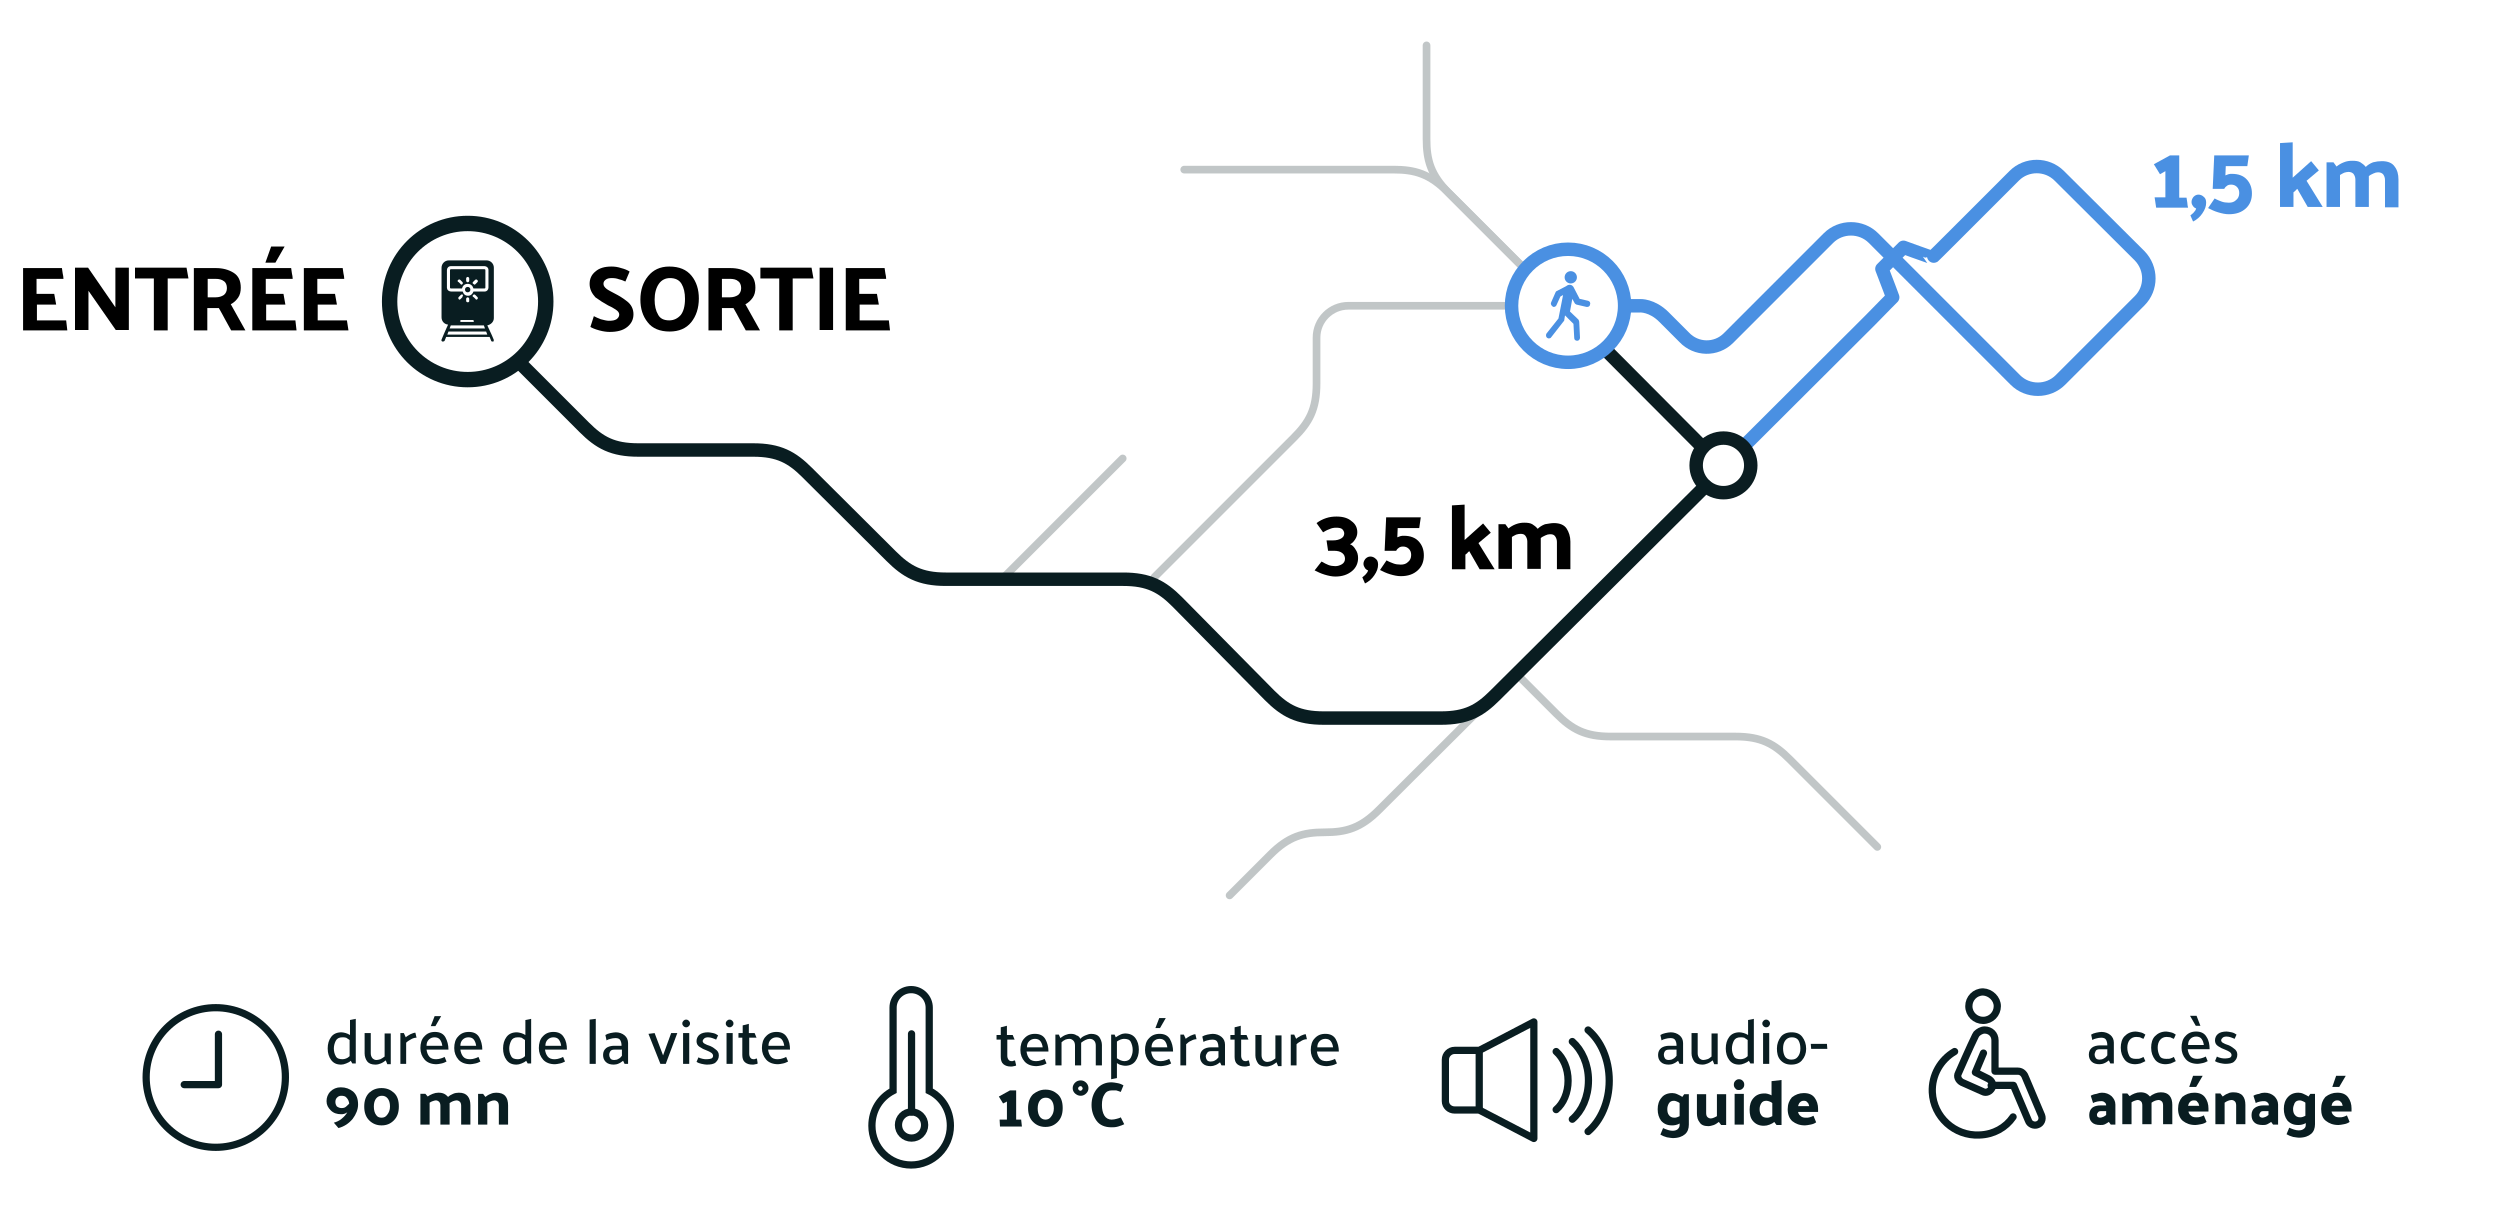 <?xml version="1.0" encoding="utf-8"?>
<!-- Generator: Adobe Illustrator 16.0.0, SVG Export Plug-In . SVG Version: 6.00 Build 0)  -->
<!DOCTYPE svg PUBLIC "-//W3C//DTD SVG 1.1//EN" "http://www.w3.org/Graphics/SVG/1.1/DTD/svg11.dtd">
<svg version="1.1" id="Layer_1" xmlns="http://www.w3.org/2000/svg" xmlns:xlink="http://www.w3.org/1999/xlink" x="0px" y="0px"
	 width="650px" height="315.5px" viewBox="295 1715.5 650 315.5" style="enable-background:new 295 1715.5 650 315.5;"
	 xml:space="preserve">
<style type="text/css">
<![CDATA[
	.st0{fill:none;stroke:#4A90E2;stroke-width:3.5;stroke-miterlimit:10;}
	.st1{fill:#4A90E2;}
	.st2{fill:none;stroke:#091D21;stroke-width:1.88;stroke-miterlimit:10;}
	.st3{fill:none;stroke:#4A90E2;stroke-width:3.5;stroke-linejoin:round;stroke-miterlimit:10;}
	.st4{fill:none;stroke:#0B1D21;stroke-width:3.5;stroke-linecap:round;stroke-linejoin:round;stroke-miterlimit:10;}
	.st5{opacity:0.25;}
	.st6{fill:none;stroke:#091D21;stroke-width:3.5;stroke-miterlimit:10;}
	.st7{enable-background:new    ;}
	.st8{fill:none;stroke:#0B1D21;stroke-width:3;stroke-linecap:round;stroke-linejoin:round;stroke-miterlimit:10;}
	.st9{fill:none;stroke:#0B1D21;stroke-width:3;stroke-miterlimit:10;}
	.st10{fill:none;stroke:#0B1D21;stroke-width:3.5;stroke-miterlimit:10;}
	.st11{fill:none;stroke:#091D21;stroke-width:3.5;stroke-linecap:round;stroke-linejoin:round;stroke-miterlimit:10;}
	.st12{fill:none;stroke:#091D21;stroke-width:2;stroke-linecap:round;stroke-linejoin:round;stroke-miterlimit:10;}
	.st13{fill:none;stroke:#091D21;stroke-width:3;stroke-linecap:round;stroke-linejoin:round;stroke-miterlimit:10;}
	.st14{fill:none;stroke:#4A90E2;stroke-width:3;stroke-linejoin:round;stroke-miterlimit:10;}
	
		.st15{opacity:0.25;fill:none;stroke:#091D21;stroke-width:2;stroke-linecap:round;stroke-linejoin:round;stroke-miterlimit:10;enable-background:new    ;}
	.st16{fill:#091D21;}
	.st17{fill:none;stroke:#091D21;stroke-width:4;stroke-miterlimit:10;}
	.st18{fill:none;stroke:#091D21;stroke-width:1.88;stroke-linecap:round;stroke-linejoin:round;stroke-miterlimit:10;}
]]>
</style>
<g class="st5">
	<g>
		<path class="st12" d="M602.9,1759.6h22.3h32.1c5.6,0,9.4,1.1,14.1,5.8l0,0l19.9,19.9"/>
	</g>
	<g>
		<path class="st12" d="M691.6,1785.6l-19.9-19.9l0,0c-4.7-4.7-5.8-8.5-5.8-14.1v-24.3"/>
	</g>
</g>
<path class="st15" d="M595.2,1865.5l36.2-36.2c4-4,5.9-7.4,5.9-14.1v-11.9c0-4.6,3.7-8.3,8.3-8.3h42.2"/>
<g>
	<path class="st3" d="M717.5,1795c0,0,1.7,0,3.9,0c0,0,3.1-0.2,6.2,2.9l5.3,5.3c3.1,3.3,8.3,3.4,11.5,0.2l26-26
		c3.2-3.2,8.5-3.2,11.7,0l36.9,36.9c3.2,3.2,8.5,3.2,11.7,0l20.6-20.6c3.2-3.2,3.2-8.4,0-11.7l-20.9-20.8c-3.2-3.2-8.5-3.2-11.7,0
		l-15.5,15.5c-3.2,3.2-5.9,5.9-5.9,5.8s-3.4-1.2-7.4-2.7c0,0,0,0-2.8,2.8c-2.8,2.8-2.8,2.8-2.8,2.8c1.6,4.1,2.8,7.4,2.8,7.4
		s-2.6,2.6-5.8,5.9l-33.1,33"/>
</g>
<g>
	<line class="st4" x1="737.7" y1="1831.8" x2="712.3" y2="1806.3"/>
</g>
<circle class="st10" cx="743.1" cy="1836.5" r="7.1"/>
<path class="st0" d="M702.7,1780.3c8.1,0,14.7,6.6,14.7,14.7s-6.6,14.7-14.7,14.7c-8.1,0-14.7-6.6-14.7-14.7
	S694.6,1780.3,702.7,1780.3z"/>
<g>
	<circle class="st1" cx="703.4" cy="1787.6" r="1.6"/>
	<path class="st1" d="M707.9,1793.7l-2.2-0.5l-1.5-2.9c0-0.1-0.1-0.1-0.1-0.2l0,0c-0.7-1-1.7-0.4-1.9-0.2l-2.5,1.3
		c-0.2,0.1-0.2,0.2-0.3,0.4l-1.1,2.5c-0.2,0.4,0,0.8,0.4,1.1c0.1,0.1,0.2,0.1,0.3,0.1c0.3,0,0.6-0.2,0.7-0.5l1-2.2l0.7-0.4l-1.2,6.1
		l-3.1,3.9c-0.2,0.3-0.2,0.8,0.1,1.1c0.2,0.1,0.3,0.2,0.5,0.2c0.2,0,0.5-0.1,0.6-0.3l3.2-4.1c0.1-0.1,0.2-0.2,0.2-0.3l0.2-1.3
		l2.2,2.2l0.2,3.7c0,0.4,0.3,0.7,0.8,0.7l0,0c0.4,0,0.7-0.4,0.7-0.8l-0.2-4.1c0-0.2-0.1-0.4-0.2-0.6l-2.2-2.1l0.6-3.3l0.6,1.1
		c0.1,0.2,0.3,0.3,0.5,0.4l2.6,0.6c0.1,0,0.2,0,0.2,0c0.3,0,0.7-0.2,0.7-0.6C708.6,1794.2,708.3,1793.8,707.9,1793.7z"/>
</g>
<circle class="st17" cx="416.6" cy="1793.9" r="20.3"/>
<path class="st11" d="M430.1,1809.8l16.8,16.8c4,4,7.4,5.9,14.1,5.9h29.8c6.7,0,10.1,1.9,14.1,5.9l21.8,21.7c4,4,7.5,6,14.2,6h0.5
	H587c6.7,0,10.1,1.9,14.1,5.9l24,24.3c4,4,7.4,5.9,14.1,5.9h30.4c6.7,0,10.1-1.9,14.1-5.9l54.7-54.4"/>
<path class="st15" d="M689.4,1890.8l10.3,10.3c4,4,7.4,5.9,14.1,5.9l0,0h32.4l0,0c6.7,0,10.1,1.9,14.1,5.9l22.8,22.8"/>
<path class="st15" d="M614.7,1948.3l10.6-10.6l0,0c4.7-4.7,8.5-5.8,14.1-5.8c5.6,0,9.4-1.1,14.1-5.8l0,0l28.6-28.5l-5.6,5.6"/>
<line class="st15" x1="556.1" y1="1865.5" x2="586.9" y2="1834.7"/>
<g>
	<circle class="st16" cx="416.6" cy="1790.8" r="0.7"/>
	<path class="st16" d="M423.4,1803.9l-0.5-1.2l0,0l-1.2-2.6c0.9-0.2,1.7-0.9,1.7-1.9v-13.1c0-1.1-0.9-1.9-1.9-1.9h-9.8
		c-1.1,0-1.9,0.9-1.9,1.9v12.9c0,1,0.7,1.8,1.7,1.9l-0.5,1.1l0,0l-0.7,1.6l0,0l-0.5,1.2c-0.1,0.2,0,0.4,0.2,0.5c0.1,0,0.1,0,0.2,0
		c0.2,0,0.3-0.1,0.4-0.2l0.4-1h11.3l0.4,1c0.1,0.2,0.2,0.2,0.3,0.2c0.1,0,0.1,0,0.2,0C423.3,1804.4,423.4,1804.1,423.4,1803.9z
		 M411.2,1790.3v-4.6c0-0.5,0.4-1,1-1h8.8c0.5,0,1,0.4,1,1v4.6c0,0.5-0.4,1-1,1h-2.9c-0.2,0.6-0.7,1.1-1.4,1.1
		c-0.7,0-1.2-0.4-1.4-1.1h-2.9C411.6,1791.3,411.2,1790.8,411.2,1790.3z M418.1,1798.7C418.2,1798.7,418.2,1798.8,418.1,1798.7
		l0.1,0.5h-3.5v-0.4c0-0.1,0.1-0.1,0.1-0.1H418.1z M416.2,1793.8v-0.6c0-0.2,0.2-0.4,0.4-0.4s0.4,0.2,0.4,0.4v0.6
		c0,0.2-0.2,0.3-0.4,0.3S416.2,1793.9,416.2,1793.8z M418,1792.2c0.2-0.2,0.4-0.2,0.6,0l0.5,0.5c0.2,0.2,0.2,0.4,0,0.6
		c-0.1,0.1-0.2,0.1-0.2,0.1c-0.1,0-0.2,0-0.2-0.1l-0.5-0.5C417.8,1792.6,417.8,1792.4,418,1792.2z M415.2,1792.8l-0.5,0.5
		c-0.1,0.1-0.2,0.1-0.2,0.1c-0.1,0-0.2,0-0.2-0.1c-0.2-0.2-0.2-0.4,0-0.6l0.5-0.5c0.2-0.2,0.4-0.2,0.6,0
		C415.3,1792.4,415.3,1792.6,415.2,1792.8z M420.8,1800.1l0.3,0.8h-9.2l0.3-0.8H420.8z M411.3,1802.5l0.3-0.8h9.8l0.3,0.8H411.3z"/>
	<path class="st16" d="M412.2,1790.5h2.9c0.2-0.7,0.7-1.2,1.5-1.2s1.3,0.5,1.5,1.2h2.9c0.1,0,0.2-0.1,0.2-0.2v-4.6
		c0-0.1-0.1-0.2-0.2-0.2h-8.8c-0.1,0-0.2,0.1-0.2,0.2v4.6C412,1790.4,412.1,1790.5,412.2,1790.5z M418,1788.8l0.5-0.5
		c0.2-0.2,0.4-0.2,0.6,0c0.2,0.2,0.2,0.4,0,0.6l-0.5,0.5c-0.1,0.1-0.2,0.1-0.2,0.1c-0.1,0-0.2,0-0.2-0.1
		C417.8,1789.2,417.8,1789,418,1788.8z M416.2,1787.9c0-0.2,0.2-0.4,0.4-0.4s0.4,0.2,0.4,0.4v0.6c0,0.2-0.2,0.4-0.4,0.4
		s-0.4-0.2-0.4-0.4V1787.9z M414.1,1788.3c0.2-0.2,0.4-0.2,0.6,0l0.5,0.5c0.2,0.2,0.2,0.4,0,0.6c-0.1,0.1-0.2,0.1-0.2,0.1
		c-0.1,0-0.2,0-0.2-0.1l-0.5-0.5C413.9,1788.7,413.9,1788.5,414.1,1788.3z"/>
</g>
<g>
	<g>
		<g>
			<g class="st7">
				<path class="st16" d="M387.5,1980.4v11.6h-0.9l-0.4-0.7c-0.3,0.3-0.7,0.5-1.2,0.7s-0.9,0.3-1.3,0.3c-1.2,0-2-0.4-2.6-1.2
					s-0.9-1.8-0.9-3c0-1.2,0.3-2.2,0.9-3c0.6-0.8,1.5-1.2,2.7-1.2c0.3,0,0.7,0.1,1.1,0.2c0.4,0.1,0.7,0.3,1.1,0.5v-3.9L387.5,1980.4
					z M384,1985.2c-0.8,0-1.4,0.3-1.7,0.9c-0.3,0.6-0.5,1.3-0.5,2c0,0.8,0.2,1.5,0.5,2c0.3,0.6,0.9,0.8,1.8,0.8
					c0.3,0,0.6-0.1,0.9-0.2c0.3-0.1,0.6-0.3,0.9-0.6v-4.2c-0.3-0.2-0.6-0.4-0.9-0.6C384.6,1985.2,384.3,1985.2,384,1985.2z"/>
				<path class="st16" d="M395.3,1991.2c-0.4,0.3-0.8,0.6-1.3,0.8c-0.5,0.2-0.9,0.3-1.4,0.3c-1,0-1.7-0.3-2.1-0.8s-0.7-1.3-0.7-2.1
					v-5.3h1.6v5.2c0,0.5,0.1,0.9,0.4,1.3c0.3,0.3,0.6,0.5,1.1,0.5c0.3,0,0.6-0.1,1-0.2c0.4-0.2,0.7-0.4,1.1-0.7v-6h1.6v8h-0.9
					L395.3,1991.2z"/>
				<path class="st16" d="M399.1,1992.1v-8h0.9l0.5,1.1c0.3-0.3,0.7-0.5,1.2-0.8c0.5-0.2,0.9-0.4,1.3-0.4l0.3,1.3
					c-0.4,0-0.9,0.1-1.4,0.4s-0.9,0.5-1.3,0.9v5.5H399.1z"/>
				<path class="st16" d="M411.6,1988.4h-5.7c0.1,0.7,0.3,1.3,0.7,1.8c0.4,0.5,1,0.7,1.8,0.7c0.5,0,0.9-0.1,1.2-0.2
					c0.3-0.1,0.7-0.2,1-0.4l0.5,1.2c-0.4,0.2-0.8,0.4-1.3,0.5s-1,0.2-1.3,0.2c-1.3,0-2.4-0.4-3.1-1.2c-0.7-0.8-1.1-1.8-1.1-3
					c0-1.2,0.3-2.3,1-3c0.7-0.8,1.6-1.2,2.8-1.2c1.3,0,2.2,0.5,2.7,1.4C411.3,1986.1,411.6,1987.2,411.6,1988.4z M410,1987.4
					c-0.1-0.7-0.3-1.2-0.6-1.6c-0.3-0.4-0.8-0.6-1.4-0.6c-0.6,0-1.1,0.2-1.5,0.6c-0.4,0.4-0.6,0.9-0.6,1.6H410z M408,1979.7h1.7
					l-1.5,2.6H407L408,1979.7z"/>
				<path class="st16" d="M420.4,1988.4h-5.7c0.1,0.7,0.3,1.3,0.7,1.8c0.4,0.5,1,0.7,1.8,0.7c0.5,0,0.9-0.1,1.2-0.2
					c0.3-0.1,0.7-0.2,1-0.4l0.5,1.2c-0.4,0.2-0.8,0.4-1.3,0.5s-1,0.2-1.3,0.2c-1.3,0-2.4-0.4-3.1-1.2c-0.7-0.8-1.1-1.8-1.1-3
					c0-1.2,0.3-2.3,1-3c0.7-0.8,1.6-1.2,2.8-1.2c1.3,0,2.2,0.5,2.7,1.4C420.1,1986.1,420.4,1987.2,420.4,1988.4z M418.8,1987.4
					c-0.1-0.7-0.3-1.2-0.6-1.6c-0.3-0.4-0.8-0.6-1.4-0.6c-0.6,0-1.1,0.2-1.5,0.6c-0.4,0.4-0.6,0.9-0.6,1.6H418.8z"/>
				<path class="st16" d="M433.1,1980.4v11.6h-0.9l-0.4-0.7c-0.3,0.3-0.7,0.5-1.2,0.7c-0.5,0.2-0.9,0.3-1.3,0.3
					c-1.2,0-2-0.4-2.6-1.2c-0.6-0.8-0.9-1.8-0.9-3c0-1.2,0.3-2.2,0.9-3c0.6-0.8,1.5-1.2,2.7-1.2c0.3,0,0.7,0.1,1.1,0.2
					c0.4,0.1,0.7,0.3,1.1,0.5v-3.9L433.1,1980.4z M429.6,1985.2c-0.8,0-1.4,0.3-1.7,0.9c-0.3,0.6-0.5,1.3-0.5,2c0,0.8,0.2,1.5,0.5,2
					c0.3,0.6,0.9,0.8,1.8,0.8c0.3,0,0.6-0.1,0.9-0.2c0.3-0.1,0.6-0.3,0.9-0.6v-4.2c-0.3-0.2-0.6-0.4-0.9-0.6
					C430.2,1985.2,429.9,1985.2,429.6,1985.2z"/>
				<path class="st16" d="M442.4,1988.4h-5.7c0.1,0.7,0.3,1.3,0.7,1.8c0.4,0.5,1,0.7,1.8,0.7c0.5,0,0.9-0.1,1.2-0.2
					c0.3-0.1,0.7-0.2,1-0.4l0.5,1.2c-0.4,0.2-0.8,0.4-1.3,0.5s-1,0.2-1.3,0.2c-1.3,0-2.4-0.4-3.1-1.2c-0.7-0.8-1.1-1.8-1.1-3
					c0-1.2,0.3-2.3,1-3c0.7-0.8,1.6-1.2,2.8-1.2c1.3,0,2.2,0.5,2.7,1.4C442.2,1986.1,442.4,1987.2,442.4,1988.4z M440.9,1987.4
					c-0.1-0.7-0.3-1.2-0.6-1.6c-0.3-0.4-0.8-0.6-1.4-0.6c-0.6,0-1.1,0.2-1.5,0.6s-0.6,0.9-0.6,1.6H440.9z"/>
				<path class="st16" d="M448.3,1992.1v-11.5l1.6-0.2v11.7H448.3z"/>
				<path class="st16" d="M452.4,1984.6c0.3-0.2,0.8-0.4,1.3-0.5c0.6-0.1,1-0.2,1.4-0.2c0.9,0,1.7,0.3,2.3,0.8
					c0.6,0.5,0.9,1.2,0.9,2v5.4h-0.9c-0.1-0.1-0.1-0.2-0.2-0.4c-0.1-0.1-0.1-0.3-0.2-0.4c-0.3,0.2-0.6,0.5-1.1,0.7
					c-0.4,0.2-0.9,0.3-1.3,0.3c-0.9,0-1.6-0.2-2.1-0.7c-0.5-0.5-0.7-1.1-0.7-1.8c0-0.8,0.3-1.4,0.8-1.8s1.3-0.6,2.1-0.6h1.9
					c0-0.6-0.1-1-0.3-1.4c-0.2-0.4-0.6-0.6-1.3-0.6c-0.5,0-0.9,0.1-1.3,0.2c-0.4,0.1-0.7,0.2-1,0.4L452.4,1984.6z M453.4,1989.8
					c0,0.3,0.1,0.6,0.3,0.9c0.2,0.3,0.6,0.4,1,0.4c0.4,0,0.8-0.1,1.1-0.3c0.4-0.2,0.7-0.5,0.9-0.8v-1.6h-1.9c-0.5,0-0.9,0.1-1.1,0.4
					C453.5,1989.1,453.4,1989.4,453.4,1989.8z"/>
				<path class="st16" d="M466.7,1992.1l-3.1-7.8l1.6-0.2l2.2,5.8l2.1-5.8h1.6l-3,8H466.7z"/>
				<path class="st16" d="M473.4,1982.6c-0.3,0-0.5-0.1-0.7-0.3c-0.2-0.2-0.3-0.4-0.3-0.7c0-0.3,0.1-0.5,0.3-0.7
					c0.2-0.2,0.4-0.3,0.7-0.3c0.3,0,0.5,0.1,0.7,0.3c0.2,0.2,0.3,0.4,0.3,0.7s-0.1,0.5-0.3,0.7
					C473.9,1982.5,473.7,1982.6,473.4,1982.6z M472.6,1992.1v-8h1.6v8H472.6z"/>
				<path class="st16" d="M481.2,1985.8c-0.3-0.1-0.6-0.3-1-0.4c-0.3-0.1-0.7-0.2-1.1-0.2c-0.4,0-0.8,0.1-1,0.3
					c-0.2,0.2-0.4,0.4-0.4,0.7c0,0.2,0.2,0.5,0.4,0.6s0.7,0.4,1.1,0.5c0.7,0.2,1.3,0.6,1.8,1c0.6,0.4,0.9,0.9,0.9,1.6
					c0,0.8-0.3,1.3-0.8,1.8s-1.4,0.6-2.4,0.6c-0.3,0-0.8-0.1-1.3-0.2c-0.5-0.1-1-0.3-1.3-0.5l0.5-1.2c0.3,0.2,0.7,0.3,1.1,0.4
					s0.7,0.1,1.1,0.1c0.5,0,0.9-0.1,1.2-0.2c0.3-0.2,0.4-0.4,0.4-0.7s-0.2-0.6-0.5-0.8c-0.3-0.2-0.7-0.4-1.2-0.6
					c-0.6-0.2-1.2-0.5-1.8-0.9c-0.6-0.4-0.8-0.9-0.8-1.5c0-0.7,0.3-1.3,0.8-1.7c0.5-0.4,1.3-0.6,2.2-0.6c0.3,0,0.8,0.1,1.3,0.2
					s0.9,0.3,1.3,0.6L481.2,1985.8z"/>
				<path class="st16" d="M484.7,1982.6c-0.3,0-0.5-0.1-0.7-0.3c-0.2-0.2-0.3-0.4-0.3-0.7c0-0.3,0.1-0.5,0.3-0.7
					c0.2-0.2,0.4-0.3,0.7-0.3s0.5,0.1,0.7,0.3c0.2,0.2,0.3,0.4,0.3,0.7s-0.1,0.5-0.3,0.7C485.2,1982.5,485,1982.6,484.7,1982.6z
					 M483.9,1992.1v-8h1.6v8H483.9z"/>
				<path class="st16" d="M492,1992c-0.1,0.1-0.3,0.2-0.6,0.2c-0.3,0.1-0.5,0.1-0.8,0.1c-0.8,0-1.4-0.2-1.9-0.6
					c-0.5-0.4-0.7-1.1-0.7-1.9v-4.5H487l0-1.2h1.1v-2l1.6-0.4v2.4h1.5l0.5,1.2h-1.9v4.2c0,0.4,0.1,0.7,0.3,1
					c0.2,0.3,0.5,0.4,0.9,0.4c0.1,0,0.3,0,0.4-0.1c0.1,0,0.3-0.1,0.4-0.1L492,1992z"/>
				<path class="st16" d="M500.4,1988.4h-5.7c0.1,0.7,0.3,1.3,0.7,1.8c0.4,0.5,1,0.7,1.8,0.7c0.5,0,0.9-0.1,1.2-0.2
					c0.3-0.1,0.7-0.2,1-0.4l0.5,1.2c-0.4,0.2-0.8,0.4-1.3,0.5s-1,0.2-1.3,0.2c-1.3,0-2.4-0.4-3.1-1.2c-0.7-0.8-1.1-1.8-1.1-3
					c0-1.2,0.3-2.3,1-3c0.7-0.8,1.6-1.2,2.8-1.2c1.3,0,2.2,0.5,2.7,1.4C500.2,1986.1,500.4,1987.2,500.4,1988.4z M498.9,1987.4
					c-0.1-0.7-0.3-1.2-0.6-1.6c-0.3-0.4-0.8-0.6-1.4-0.6c-0.6,0-1.1,0.2-1.5,0.6c-0.4,0.4-0.6,0.9-0.6,1.6H498.9z"/>
				<path class="st16" d="M381.8,2007.4c0.7-0.2,1.4-0.5,2-1c0.6-0.5,1.1-1,1.5-1.7c-0.3,0.2-0.5,0.3-0.8,0.4
					c-0.3,0.1-0.6,0.1-0.8,0.1c-1.1,0-2-0.3-2.7-1c-0.7-0.7-1.1-1.4-1.1-2.4c0-0.9,0.3-1.8,1-2.5c0.7-0.7,1.6-1.1,2.7-1.1
					c1.3,0,2.3,0.4,3.2,1.1c0.9,0.8,1.3,1.9,1.3,3.4c0,1.2-0.5,2.5-1.4,3.7c-1,1.2-2.2,2-3.7,2.4L381.8,2007.4z M383.8,2003.6
					c0.5,0,0.9-0.1,1.2-0.4c0.3-0.3,0.6-0.5,0.8-0.8c-0.1-0.6-0.3-1.1-0.7-1.5c-0.3-0.4-0.8-0.5-1.4-0.5c-0.5,0-0.8,0.2-1.1,0.5
					s-0.4,0.7-0.4,1.1c0,0.4,0.1,0.8,0.4,1.2C382.9,2003.4,383.3,2003.6,383.8,2003.6z"/>
				<path class="st16" d="M394.2,1998.4c1.3,0,2.3,0.4,3.2,1.2c0.9,0.8,1.3,2,1.3,3.6c0,1.5-0.4,2.7-1.3,3.6
					c-0.9,0.9-1.9,1.3-3.2,1.3c-1.2,0-2.3-0.4-3.2-1.3c-0.9-0.9-1.3-2.1-1.3-3.6c0-1.5,0.4-2.7,1.3-3.6
					C391.9,1998.8,392.9,1998.4,394.2,1998.4z M394.2,2006.1c0.6,0,1.1-0.2,1.5-0.8c0.4-0.5,0.7-1.2,0.7-2.1c0-0.9-0.2-1.6-0.6-2.1
					c-0.4-0.5-0.9-0.7-1.5-0.7c-0.6,0-1.1,0.2-1.5,0.7s-0.6,1.2-0.6,2.1c0,0.9,0.2,1.7,0.6,2.2
					C393.1,2005.9,393.6,2006.1,394.2,2006.1z"/>
				<path class="st16" d="M414.3,1999.6c1.1,0,1.8,0.3,2.3,0.9s0.7,1.4,0.7,2.4v5h-2.4v-4.9c0-0.4-0.1-0.8-0.3-1
					c-0.2-0.2-0.5-0.4-0.9-0.4c-0.3,0-0.5,0.1-0.9,0.2c-0.3,0.1-0.6,0.3-0.9,0.5c0,0.1,0,0.2,0,0.3c0,0.1,0,0.2,0,0.3v5h-2.4v-4.9
					c0-0.4-0.1-0.8-0.3-1c-0.2-0.2-0.5-0.4-0.9-0.4c-0.2,0-0.5,0.1-0.8,0.2c-0.3,0.1-0.5,0.2-0.8,0.4v5.7h-2.4v-8h1.3l0.6,0.7
					c0.4-0.3,0.8-0.5,1.3-0.7s1-0.3,1.5-0.3c0.6,0,1.1,0.1,1.5,0.3c0.4,0.2,0.7,0.5,1,0.8c0.3-0.3,0.8-0.6,1.3-0.8
					C413.2,1999.7,413.8,1999.6,414.3,1999.6z"/>
				<path class="st16" d="M424,1999.6c1.1,0,1.9,0.3,2.4,0.9c0.5,0.6,0.7,1.4,0.7,2.4v5h-2.4v-4.9c0-0.4-0.1-0.8-0.3-1
					c-0.2-0.2-0.5-0.4-0.9-0.4c-0.3,0-0.6,0.1-0.9,0.2c-0.3,0.1-0.6,0.3-0.9,0.5v5.6h-2.4v-8h1.3l0.6,0.8c0.4-0.3,0.8-0.6,1.4-0.8
					C423,1999.7,423.5,1999.6,424,1999.6z"/>
			</g>
		</g>
		<g>
			<g>
				<path class="st18" d="M351.1,1977.5c-10,0-18.1,8.1-18.1,18.1c0,10,8.1,18.2,18.1,18.2c10,0,18.1-8.1,18.1-18.2
					C369.3,1985.6,361.1,1977.5,351.1,1977.5z"/>
				<polyline class="st18" points="342.9,1997.5 351.8,1997.5 351.8,1984.4 				"/>
			</g>
		</g>
	</g>
	<g>
		<g>
			<g>
				<path class="st18" d="M670.8,1996.4v5.4c0,1.3,1.1,2.3,2.4,2.3h6.4l14.2,7.4v-30.3l-11.1,5.8l-3.1,1.6h-6.4
					c-1.3,0-2.4,1.1-2.4,2.4V1996.4"/>
				<polyline class="st18" points="679.6,1988.8 679.6,1991.5 679.6,2004 				"/>
			</g>
			<path class="st18" d="M707.9,2009.7c3.3-2.8,5.5-7.7,5.5-13.2l0,0c0-5.6-2.2-10.4-5.5-13.2"/>
			<path class="st18" d="M703.8,2006.5c2.5-2.1,4.2-5.8,4.2-10.1l0,0c0-4.2-1.7-7.9-4.2-10.1"/>
			<path class="st18" d="M699.6,2004c1.9-1.6,3.1-4.4,3.1-7.5l0,0c0-3.2-1.2-5.9-3.1-7.6"/>
		</g>
		<g>
			<g class="st7">
				<path class="st16" d="M726.7,1984.6c0.3-0.2,0.8-0.4,1.3-0.5s1-0.2,1.4-0.2c0.9,0,1.7,0.3,2.3,0.8c0.6,0.5,0.9,1.2,0.9,2v5.4
					h-0.9c-0.1-0.1-0.1-0.2-0.2-0.4c-0.1-0.1-0.1-0.3-0.2-0.4c-0.3,0.2-0.6,0.5-1.1,0.7c-0.4,0.2-0.9,0.3-1.3,0.3
					c-0.9,0-1.6-0.2-2.1-0.7c-0.5-0.5-0.7-1.1-0.7-1.8c0-0.8,0.3-1.4,0.8-1.8s1.3-0.6,2.1-0.6h1.9c0-0.6-0.1-1-0.3-1.4
					s-0.6-0.6-1.3-0.6c-0.5,0-0.9,0.1-1.3,0.2s-0.7,0.2-1,0.4L726.7,1984.6z M727.6,1989.8c0,0.3,0.1,0.6,0.3,0.9
					c0.2,0.3,0.6,0.4,1,0.4c0.4,0,0.8-0.1,1.1-0.3c0.4-0.2,0.7-0.5,0.9-0.8v-1.6h-1.9c-0.5,0-0.9,0.1-1.1,0.4
					C727.7,1989.1,727.6,1989.4,727.6,1989.8z"/>
				<path class="st16" d="M740.3,1991.2c-0.4,0.3-0.8,0.6-1.3,0.8s-0.9,0.3-1.4,0.3c-1,0-1.7-0.3-2.1-0.8c-0.4-0.6-0.7-1.3-0.7-2.1
					v-5.3h1.6v5.2c0,0.5,0.1,0.9,0.4,1.3c0.3,0.3,0.6,0.5,1.1,0.5c0.3,0,0.6-0.1,1-0.2s0.7-0.4,1.1-0.7v-6h1.6v8h-0.9L740.3,1991.2z
					"/>
				<path class="st16" d="M751,1980.4v11.6h-0.9l-0.4-0.7c-0.3,0.3-0.7,0.5-1.2,0.7s-0.9,0.3-1.3,0.3c-1.2,0-2-0.4-2.6-1.2
					s-0.9-1.8-0.9-3c0-1.2,0.3-2.2,0.9-3c0.6-0.8,1.5-1.2,2.7-1.2c0.3,0,0.7,0.1,1.1,0.2c0.4,0.1,0.7,0.3,1.1,0.5v-3.9L751,1980.4z
					 M747.5,1985.2c-0.8,0-1.4,0.3-1.7,0.9c-0.3,0.6-0.5,1.3-0.5,2c0,0.8,0.2,1.5,0.5,2c0.3,0.6,0.9,0.8,1.8,0.8
					c0.3,0,0.6-0.1,0.9-0.2c0.3-0.1,0.6-0.3,0.9-0.6v-4.2c-0.3-0.2-0.6-0.4-0.9-0.6C748.1,1985.2,747.8,1985.2,747.5,1985.2z"/>
				<path class="st16" d="M754.2,1982.6c-0.3,0-0.5-0.1-0.7-0.3c-0.2-0.2-0.3-0.4-0.3-0.7c0-0.3,0.1-0.5,0.3-0.7
					c0.2-0.2,0.4-0.3,0.7-0.3c0.3,0,0.5,0.1,0.7,0.3c0.2,0.2,0.3,0.4,0.3,0.7s-0.1,0.5-0.3,0.7
					C754.8,1982.5,754.5,1982.6,754.2,1982.6z M753.4,1992.1v-8h1.6v8H753.4z"/>
				<path class="st16" d="M760.7,1992.3c-1.2,0-2.1-0.4-2.8-1.2s-0.9-1.8-0.9-3c0-1.2,0.4-2.2,1-3s1.6-1.2,2.8-1.2
					c1.3,0,2.2,0.4,2.8,1.2c0.6,0.8,1,1.8,1,3.1c0,1.2-0.4,2.2-1.1,3C762.9,1991.9,762,1992.3,760.7,1992.3z M763.1,1988.1
					c0-0.9-0.2-1.6-0.5-2.1c-0.3-0.5-0.9-0.8-1.7-0.8s-1.3,0.3-1.7,0.8c-0.4,0.5-0.6,1.2-0.6,2.1c0,0.9,0.2,1.6,0.5,2.1
					c0.3,0.5,0.9,0.8,1.6,0.8c0.8,0,1.3-0.2,1.7-0.7C762.9,1989.7,763.1,1989,763.1,1988.1z"/>
				<path class="st16" d="M770.1,1988.2h-4.2l-0.1-1.3h4.2L770.1,1988.2z"/>
				<path class="st16" d="M734.1,1999.9v8c0,1-0.3,1.9-1,2.5c-0.7,0.6-1.7,1-3.2,1c-0.3,0-0.8-0.1-1.5-0.2c-0.7-0.2-1.2-0.4-1.7-0.7
					l0.7-1.7c0.5,0.2,0.9,0.4,1.3,0.5c0.4,0.1,0.7,0.2,1.1,0.2c0.6,0,1-0.1,1.4-0.4c0.3-0.3,0.5-0.6,0.5-1.1v-0.4
					c-0.3,0.2-0.6,0.3-1,0.4s-0.7,0.1-1,0.1c-1.2,0-2.1-0.4-2.8-1.2c-0.6-0.8-0.9-1.8-0.9-3c0-1.2,0.3-2.2,1-3
					c0.6-0.8,1.6-1.2,2.8-1.2c0.4,0,0.9,0.1,1.3,0.3s0.9,0.4,1.3,0.7l0.5-0.7H734.1z M728.5,2003.9c0,0.6,0.1,1.1,0.4,1.5
					c0.3,0.4,0.7,0.7,1.4,0.7c0.2,0,0.4,0,0.7-0.1c0.3-0.1,0.5-0.2,0.7-0.3v-3.4c-0.2-0.2-0.5-0.3-0.7-0.4c-0.3-0.1-0.5-0.2-0.7-0.2
					c-0.7,0-1.1,0.2-1.4,0.7S728.5,2003.4,728.5,2003.9z"/>
				<path class="st16" d="M739.2,2008.3c-1.1,0-1.9-0.3-2.3-1c-0.5-0.6-0.7-1.4-0.7-2.3v-5h2.4v4.9c0,0.4,0.1,0.8,0.3,1
					c0.2,0.2,0.5,0.4,0.9,0.4c0.3,0,0.5-0.1,0.8-0.2c0.3-0.1,0.6-0.3,0.8-0.4v-5.7h2.4v8h-1.3l-0.6-0.8c-0.4,0.3-0.8,0.6-1.3,0.8
					C740.2,2008.1,739.7,2008.3,739.2,2008.3z"/>
				<path class="st16" d="M748.5,1997.5c0,0.4-0.1,0.7-0.4,1c-0.3,0.3-0.6,0.4-1,0.4c-0.4,0-0.7-0.1-0.9-0.4c-0.3-0.3-0.4-0.6-0.4-1
					c0-0.4,0.1-0.7,0.4-1s0.6-0.4,0.9-0.4c0.4,0,0.7,0.1,1,0.4S748.5,1997.1,748.5,1997.5z M748.4,1999.9v8h-2.4v-8H748.4z"/>
				<path class="st16" d="M758.2,1996.3v11.7h-1.3l-0.6-0.8c-0.3,0.3-0.7,0.5-1.2,0.7c-0.5,0.2-1,0.3-1.5,0.3
					c-1.2,0-2.1-0.4-2.8-1.2s-0.9-1.8-0.9-3c0-1.2,0.3-2.2,1-3c0.7-0.8,1.6-1.2,2.8-1.2c0.3,0,0.6,0,0.9,0.1c0.3,0.1,0.7,0.2,1,0.4
					v-3.7L758.2,1996.3z M754.4,2006.1c0.2,0,0.4,0,0.7-0.1c0.3-0.1,0.5-0.2,0.7-0.3v-3.4c-0.2-0.2-0.4-0.3-0.7-0.4
					c-0.3-0.1-0.5-0.2-0.8-0.2c-0.7,0-1.1,0.2-1.4,0.7c-0.3,0.5-0.4,1-0.4,1.5c0,0.6,0.1,1.1,0.4,1.5
					C753.2,2005.9,753.7,2006.1,754.4,2006.1z"/>
				<path class="st16" d="M764,1999.7c1.3,0,2.2,0.4,2.8,1.2c0.6,0.8,0.9,1.8,0.9,2.9v0.8h-5.2c0.1,0.5,0.3,0.8,0.7,1.1
					c0.3,0.3,0.8,0.4,1.3,0.4c0.4,0,0.7,0,1-0.1c0.3-0.1,0.7-0.2,1-0.4l0.7,1.7c-0.4,0.3-0.9,0.5-1.5,0.6c-0.6,0.1-1,0.2-1.4,0.2
					c-1.4,0-2.4-0.4-3.3-1.1c-0.8-0.7-1.2-1.8-1.2-3.1c0-1.3,0.4-2.3,1.1-3.1C761.8,2000.1,762.8,1999.7,764,1999.7z M764,2001.7
					c-0.4,0-0.7,0.1-1,0.4s-0.4,0.6-0.5,1h2.9c-0.1-0.4-0.2-0.8-0.5-1C764.7,2001.8,764.4,2001.7,764,2001.7z"/>
			</g>
		</g>
	</g>
	<g>
		<g>
			<path class="st18" d="M814.3,1977.1c0,2-1.6,3.7-3.7,3.7c-2,0-3.7-1.6-3.7-3.7c0-2,1.6-3.7,3.7-3.7
				C812.6,1973.5,814.3,1975.2,814.3,1977.1z M803.2,1988.9c-3.6,2.1-6,6.1-5.8,10.6c0.3,6.4,5.8,11.4,12.2,11.1
				c3.7-0.1,6.9-1.9,8.8-4.7 M812.7,1997.7h5.8l0,0l3.9,9.2c0.3,0.9,1.5,1.4,2.4,1c0.9-0.3,1.4-1.4,1-2.4l-4.1-9.7
				c-0.3-0.9-0.9-1.8-2.1-1.8h-5.9v-8c0-1.6-1.2-2.7-2.7-2.7c-0.8,0-1.6,0.5-2.1,1c0,0-0.2,0.3-0.3,0.5c-1.2,2.4-4.4,9.7-4.4,9.7
				c-0.5,0.9,0,1.9,0.9,2.4l5.4,2.4c0.9,0.5,1.9,0,2.4-0.9c0.5-0.9,0-1.9-0.9-2.4l-3.4-1.7l2.1-5"/>
		</g>
		<g>
			<g class="st7">
				<path class="st16" d="M838.7,1984.5c0.3-0.2,0.8-0.4,1.3-0.5s1-0.2,1.4-0.2c0.9,0,1.7,0.3,2.3,0.8c0.6,0.5,0.9,1.2,0.9,2v5.4
					h-0.9c-0.1-0.1-0.1-0.2-0.2-0.4c-0.1-0.1-0.1-0.3-0.2-0.4c-0.3,0.2-0.6,0.5-1.1,0.7c-0.4,0.2-0.9,0.3-1.3,0.3
					c-0.9,0-1.6-0.2-2.1-0.7c-0.5-0.5-0.7-1.1-0.7-1.8c0-0.8,0.3-1.4,0.8-1.8s1.3-0.6,2.1-0.6h1.9c0-0.6-0.1-1-0.3-1.4
					s-0.6-0.6-1.3-0.6c-0.5,0-0.9,0.1-1.3,0.2s-0.7,0.2-1,0.4L838.7,1984.5z M839.6,1989.7c0,0.3,0.1,0.6,0.3,0.9
					c0.2,0.3,0.6,0.4,1,0.4c0.4,0,0.8-0.1,1.1-0.3c0.4-0.2,0.7-0.5,0.9-0.8v-1.6h-1.9c-0.5,0-0.9,0.1-1.1,0.4
					C839.8,1989,839.6,1989.3,839.6,1989.7z"/>
				<path class="st16" d="M850.4,1985.1c-0.7,0-1.3,0.3-1.7,0.8s-0.6,1.2-0.6,2c0,0.8,0.2,1.5,0.5,2.1s0.9,0.8,1.7,0.8
					c0.5,0,0.9,0,1.1-0.1c0.3-0.1,0.6-0.2,0.9-0.4l0.5,1.1c-0.4,0.2-0.8,0.4-1.3,0.6c-0.5,0.1-0.9,0.2-1.3,0.2
					c-1.2,0-2.2-0.4-2.8-1.2s-1-1.8-1-3.1c0-1.2,0.3-2.3,1-3s1.6-1.2,2.9-1.2c0.3,0,0.7,0.1,1.2,0.2c0.5,0.1,0.9,0.3,1.3,0.6
					l-0.5,1.1c-0.3-0.1-0.7-0.3-0.9-0.4C851.3,1985.2,850.9,1985.1,850.4,1985.1z"/>
				<path class="st16" d="M858.3,1985.1c-0.7,0-1.3,0.3-1.7,0.8s-0.6,1.2-0.6,2c0,0.8,0.2,1.5,0.5,2.1s0.9,0.8,1.7,0.8
					c0.5,0,0.9,0,1.1-0.1c0.3-0.1,0.6-0.2,0.9-0.4l0.5,1.1c-0.4,0.2-0.8,0.4-1.3,0.6c-0.5,0.1-0.9,0.2-1.3,0.2
					c-1.2,0-2.2-0.4-2.8-1.2s-1-1.8-1-3.1c0-1.2,0.3-2.3,1-3s1.6-1.2,2.9-1.2c0.3,0,0.7,0.1,1.2,0.2c0.5,0.1,0.9,0.3,1.3,0.6
					l-0.5,1.1c-0.3-0.1-0.7-0.3-0.9-0.4C859.1,1985.2,858.7,1985.1,858.3,1985.1z"/>
				<path class="st16" d="M869.5,1988.3h-5.7c0.1,0.7,0.3,1.3,0.7,1.8c0.4,0.5,1,0.7,1.8,0.7c0.5,0,0.9-0.1,1.2-0.2
					c0.3-0.1,0.7-0.2,1-0.4l0.5,1.2c-0.4,0.2-0.8,0.4-1.3,0.5s-1,0.2-1.3,0.2c-1.3,0-2.4-0.4-3.1-1.2c-0.7-0.8-1.1-1.8-1.1-3
					c0-1.2,0.3-2.3,1-3c0.7-0.8,1.6-1.2,2.8-1.2c1.3,0,2.2,0.5,2.7,1.4C869.3,1986,869.5,1987.1,869.5,1988.3z M868,1987.2
					c-0.1-0.7-0.3-1.2-0.6-1.6c-0.3-0.4-0.8-0.6-1.4-0.6c-0.6,0-1.1,0.2-1.5,0.6c-0.4,0.4-0.6,0.9-0.6,1.6H868z M864.4,1979.6h1.7
					l1,2.6h-1.2L864.4,1979.6z"/>
				<path class="st16" d="M876,1985.6c-0.3-0.1-0.6-0.3-1-0.4c-0.3-0.1-0.7-0.2-1.1-0.2c-0.4,0-0.8,0.1-1,0.3
					c-0.2,0.2-0.4,0.4-0.4,0.7c0,0.2,0.2,0.5,0.4,0.6s0.7,0.4,1.1,0.5c0.7,0.2,1.3,0.6,1.8,1c0.6,0.4,0.9,0.9,0.9,1.6
					c0,0.8-0.3,1.3-0.8,1.8s-1.4,0.6-2.4,0.6c-0.3,0-0.8-0.1-1.3-0.2c-0.5-0.1-1-0.3-1.3-0.5l0.5-1.2c0.3,0.2,0.7,0.3,1.1,0.4
					s0.7,0.1,1.1,0.1c0.5,0,0.9-0.1,1.2-0.2c0.3-0.2,0.4-0.4,0.4-0.7s-0.2-0.6-0.5-0.8c-0.3-0.2-0.7-0.4-1.2-0.6
					c-0.6-0.2-1.2-0.5-1.8-0.9c-0.6-0.4-0.8-0.9-0.8-1.5c0-0.7,0.3-1.3,0.8-1.7c0.5-0.4,1.3-0.6,2.2-0.6c0.3,0,0.8,0.1,1.3,0.2
					s0.9,0.3,1.3,0.6L876,1985.6z"/>
				<path class="st16" d="M841.5,1999.6c1,0,1.8,0.3,2.5,0.9c0.6,0.6,1,1.3,1,2.2v5.2h-1.2l-0.5-0.7c-0.3,0.2-0.6,0.4-1,0.6
					c-0.4,0.2-0.8,0.2-1.2,0.2c-1,0-1.7-0.2-2.2-0.7c-0.5-0.5-0.7-1.1-0.7-1.9c0-0.8,0.3-1.5,0.8-1.9s1.3-0.6,2.2-0.6h1.4
					c0-0.3-0.1-0.6-0.4-0.8c-0.2-0.2-0.5-0.3-0.8-0.3c-0.3,0-0.7,0-1.1,0.1s-0.8,0.2-1.1,0.4l-0.6-1.9c0.3-0.2,0.8-0.4,1.5-0.5
					C840.6,1999.7,841.1,1999.6,841.5,1999.6z M841,2006.1c0.3,0,0.5-0.1,0.8-0.2c0.3-0.1,0.5-0.3,0.8-0.5v-1h-1.4
					c-0.3,0-0.6,0.1-0.7,0.3c-0.2,0.2-0.3,0.4-0.3,0.7c0,0.2,0.1,0.4,0.2,0.5C840.6,2006,840.8,2006.1,841,2006.1z"/>
				<path class="st16" d="M856.8,1999.5c1.1,0,1.8,0.3,2.3,0.9s0.7,1.4,0.7,2.4v5h-2.4v-4.9c0-0.4-0.1-0.8-0.3-1
					c-0.2-0.2-0.5-0.4-0.9-0.4c-0.3,0-0.5,0.1-0.9,0.2c-0.3,0.1-0.6,0.3-0.9,0.5c0,0.1,0,0.2,0,0.3c0,0.1,0,0.2,0,0.3v5h-2.4v-4.9
					c0-0.4-0.1-0.8-0.3-1c-0.2-0.2-0.5-0.4-0.9-0.4c-0.2,0-0.5,0.1-0.8,0.2c-0.3,0.1-0.5,0.2-0.8,0.4v5.7h-2.4v-8h1.3l0.6,0.7
					c0.4-0.3,0.8-0.5,1.3-0.7s1-0.3,1.5-0.3c0.6,0,1.1,0.1,1.5,0.3c0.4,0.2,0.7,0.5,1,0.8c0.3-0.3,0.8-0.6,1.3-0.8
					C855.8,1999.6,856.3,1999.5,856.8,1999.5z"/>
				<path class="st16" d="M865.5,1999.6c1.3,0,2.2,0.4,2.8,1.2c0.6,0.8,0.9,1.8,0.9,2.9v0.8H864c0.1,0.5,0.3,0.8,0.7,1.1
					c0.3,0.3,0.8,0.4,1.3,0.4c0.4,0,0.7,0,1-0.1c0.3-0.1,0.7-0.2,1-0.4l0.7,1.7c-0.4,0.3-0.9,0.5-1.5,0.6c-0.6,0.1-1,0.2-1.4,0.2
					c-1.4,0-2.4-0.4-3.3-1.1c-0.8-0.7-1.2-1.8-1.2-3.1c0-1.3,0.4-2.3,1.1-3.1C863.3,2000,864.3,1999.6,865.5,1999.6z M865.4,2001.6
					c-0.4,0-0.7,0.1-1,0.4s-0.4,0.6-0.5,1h2.9c-0.1-0.4-0.2-0.8-0.5-1C866.2,2001.7,865.9,2001.6,865.4,2001.6z M865.2,1995.2h2.5
					l-1.7,2.9h-1.8L865.2,1995.2z"/>
				<path class="st16" d="M875.7,1999.5c1.1,0,1.9,0.3,2.4,0.9c0.5,0.6,0.7,1.4,0.7,2.4v5h-2.4v-4.9c0-0.4-0.1-0.8-0.3-1
					c-0.2-0.2-0.5-0.4-0.9-0.4c-0.3,0-0.6,0.1-0.9,0.2c-0.3,0.1-0.6,0.3-0.9,0.5v5.6h-2.4v-8h1.3l0.6,0.8c0.4-0.3,0.8-0.6,1.4-0.8
					C874.6,1999.6,875.1,1999.5,875.7,1999.5z"/>
				<path class="st16" d="M883.8,1999.6c1,0,1.8,0.3,2.5,0.9c0.6,0.6,1,1.3,1,2.2v5.2H886l-0.5-0.7c-0.3,0.2-0.6,0.4-1,0.6
					c-0.4,0.2-0.8,0.2-1.2,0.2c-1,0-1.7-0.2-2.2-0.7s-0.7-1.1-0.7-1.9c0-0.8,0.3-1.5,0.9-1.9c0.6-0.4,1.3-0.6,2.2-0.6h1.4
					c0-0.3-0.1-0.6-0.4-0.8c-0.2-0.2-0.5-0.3-0.8-0.3c-0.3,0-0.7,0-1.1,0.1s-0.8,0.2-1.1,0.4l-0.6-1.9c0.3-0.2,0.8-0.4,1.5-0.5
					C882.8,1999.7,883.3,1999.6,883.8,1999.6z M883.2,2006.1c0.3,0,0.5-0.1,0.8-0.2s0.5-0.3,0.8-0.5v-1h-1.4c-0.3,0-0.6,0.1-0.7,0.3
					s-0.3,0.4-0.3,0.7c0,0.2,0.1,0.4,0.2,0.5C882.8,2006,883,2006.1,883.2,2006.1z"/>
				<path class="st16" d="M896.9,1999.8v8c0,1-0.3,1.9-1,2.5c-0.7,0.6-1.7,1-3.2,1c-0.3,0-0.8-0.1-1.5-0.2c-0.7-0.2-1.2-0.4-1.7-0.7
					l0.7-1.7c0.5,0.2,0.9,0.4,1.3,0.5c0.4,0.1,0.7,0.2,1.1,0.2c0.6,0,1-0.1,1.4-0.4s0.5-0.6,0.5-1.1v-0.4c-0.3,0.2-0.6,0.3-1,0.4
					c-0.4,0.1-0.7,0.1-1,0.1c-1.2,0-2.1-0.4-2.8-1.2c-0.6-0.8-0.9-1.8-0.9-3c0-1.2,0.3-2.2,1-3c0.7-0.8,1.6-1.2,2.8-1.2
					c0.4,0,0.9,0.1,1.3,0.3s0.9,0.4,1.3,0.7l0.5-0.7H896.9z M891.2,2003.8c0,0.6,0.1,1.1,0.4,1.5s0.7,0.7,1.4,0.7
					c0.2,0,0.4,0,0.7-0.1c0.3-0.1,0.5-0.2,0.7-0.3v-3.4c-0.2-0.2-0.5-0.3-0.7-0.4s-0.5-0.2-0.7-0.2c-0.7,0-1.1,0.2-1.4,0.7
					C891.4,2002.8,891.2,2003.3,891.2,2003.8z"/>
				<path class="st16" d="M902.7,1999.6c1.3,0,2.2,0.4,2.8,1.2c0.6,0.8,0.9,1.8,0.9,2.9v0.8h-5.2c0.1,0.5,0.3,0.8,0.7,1.1
					c0.3,0.3,0.8,0.4,1.3,0.4c0.4,0,0.7,0,1-0.1c0.3-0.1,0.7-0.2,1-0.4l0.7,1.7c-0.4,0.3-0.9,0.5-1.5,0.6c-0.6,0.1-1,0.2-1.4,0.2
					c-1.4,0-2.4-0.4-3.3-1.1s-1.2-1.8-1.2-3.1c0-1.3,0.4-2.3,1.1-3.1C900.5,2000,901.5,1999.6,902.7,1999.6z M902.7,2001.6
					c-0.4,0-0.7,0.1-1,0.4c-0.3,0.2-0.4,0.6-0.5,1h2.9c-0.1-0.4-0.2-0.8-0.5-1C903.4,2001.7,903.1,2001.6,902.7,2001.6z
					 M902.4,1995.2h2.5l-1.7,2.9h-1.8L902.4,1995.2z"/>
			</g>
		</g>
	</g>
	<g>
		<g>
			<g class="st7">
				<path class="st16" d="M559.2,1992.5c-0.1,0.1-0.3,0.2-0.6,0.2c-0.3,0.1-0.5,0.1-0.8,0.1c-0.8,0-1.4-0.2-1.9-0.6
					c-0.5-0.4-0.7-1.1-0.7-1.9v-4.5h-1.1l0-1.2h1.1v-2l1.6-0.4v2.4h1.5l0.5,1.2h-1.9v4.2c0,0.4,0.1,0.7,0.3,1
					c0.2,0.3,0.5,0.4,0.9,0.4c0.1,0,0.3,0,0.4-0.1c0.1,0,0.3-0.1,0.4-0.1L559.2,1992.5z"/>
				<path class="st16" d="M567.6,1988.9h-5.7c0.1,0.7,0.3,1.3,0.7,1.8c0.4,0.5,1,0.7,1.8,0.7c0.5,0,0.9-0.1,1.2-0.2
					c0.3-0.1,0.7-0.2,1-0.4l0.5,1.2c-0.4,0.2-0.8,0.4-1.3,0.5c-0.5,0.1-1,0.2-1.3,0.2c-1.3,0-2.4-0.4-3.1-1.2
					c-0.7-0.8-1.1-1.8-1.1-3c0-1.2,0.3-2.3,1-3c0.7-0.8,1.6-1.2,2.8-1.2c1.3,0,2.2,0.5,2.7,1.4S567.6,1987.7,567.6,1988.9z
					 M566.1,1987.8c-0.1-0.7-0.3-1.2-0.6-1.6c-0.3-0.4-0.8-0.6-1.4-0.6c-0.6,0-1.1,0.2-1.5,0.6c-0.4,0.4-0.6,0.9-0.6,1.6H566.1z"/>
				<path class="st16" d="M575.9,1985.6c0.3-0.4,0.8-0.7,1.3-0.9s1-0.4,1.5-0.4c1,0,1.7,0.3,2.1,0.8c0.4,0.6,0.7,1.3,0.7,2.1v5.3
					h-1.6v-5.1c0-0.5-0.1-1-0.4-1.3c-0.3-0.3-0.6-0.5-1.2-0.5c-0.3,0-0.7,0.1-1.1,0.3c-0.4,0.2-0.7,0.4-1.1,0.7c0,0.1,0,0.2,0,0.3
					c0,0.1,0,0.2,0,0.3v5.3h-1.6v-5.1c0-0.5-0.1-1-0.4-1.3c-0.3-0.3-0.6-0.5-1.1-0.5c-0.3,0-0.7,0.1-1,0.2c-0.4,0.2-0.7,0.4-1,0.7v6
					h-1.6v-8h0.9l0.4,0.9c0.4-0.3,0.8-0.6,1.3-0.8c0.5-0.2,0.9-0.3,1.4-0.3c0.6,0,1.1,0.1,1.5,0.4
					C575.4,1984.8,575.7,1985.2,575.9,1985.6z"/>
				<path class="st16" d="M583.9,1996.1v-11.6h0.9l0.3,0.7c0.4-0.3,0.8-0.5,1.2-0.7s0.9-0.3,1.2-0.3c1.2,0,2.1,0.4,2.7,1.2
					s0.9,1.8,0.9,3s-0.3,2.2-0.9,3c-0.6,0.8-1.5,1.2-2.7,1.2c-0.3,0-0.7-0.1-1.1-0.2c-0.4-0.1-0.7-0.3-1-0.5v3.9L583.9,1996.1z
					 M585.5,1990.7c0.3,0.2,0.6,0.4,0.9,0.5c0.3,0.1,0.6,0.2,0.9,0.2c0.8,0,1.4-0.3,1.7-0.9s0.5-1.2,0.5-2c0-0.8-0.2-1.5-0.5-2.1
					c-0.3-0.6-0.9-0.8-1.8-0.8c-0.3,0-0.6,0.1-0.9,0.2c-0.3,0.1-0.6,0.3-0.9,0.5V1990.7z"/>
				<path class="st16" d="M600,1988.9h-5.7c0.1,0.7,0.3,1.3,0.7,1.8c0.4,0.5,1,0.7,1.8,0.7c0.5,0,0.9-0.1,1.2-0.2
					c0.3-0.1,0.7-0.2,1-0.4l0.5,1.2c-0.4,0.2-0.8,0.4-1.3,0.5c-0.5,0.1-1,0.2-1.3,0.2c-1.3,0-2.4-0.4-3.1-1.2
					c-0.7-0.8-1.1-1.8-1.1-3c0-1.2,0.3-2.3,1-3c0.7-0.8,1.6-1.2,2.8-1.2c1.3,0,2.2,0.5,2.7,1.4S600,1987.7,600,1988.9z
					 M598.5,1987.8c-0.1-0.7-0.3-1.2-0.6-1.6c-0.3-0.4-0.8-0.6-1.4-0.6c-0.6,0-1.1,0.2-1.5,0.6c-0.4,0.4-0.6,0.9-0.6,1.6H598.5z
					 M596.4,1980.2h1.7l-1.5,2.6h-1.2L596.4,1980.2z"/>
				<path class="st16" d="M601.9,1992.5v-8h0.9l0.5,1.1c0.3-0.3,0.7-0.5,1.2-0.8c0.5-0.2,0.9-0.4,1.3-0.4l0.3,1.3
					c-0.4,0-0.9,0.1-1.4,0.4c-0.5,0.2-0.9,0.5-1.3,0.9v5.5H601.9z"/>
				<path class="st16" d="M607.6,1985c0.3-0.2,0.8-0.4,1.3-0.5c0.6-0.1,1-0.2,1.4-0.2c0.9,0,1.7,0.3,2.3,0.8c0.6,0.5,0.9,1.2,0.9,2
					v5.4h-0.9c-0.1-0.1-0.1-0.2-0.2-0.4c-0.1-0.1-0.1-0.3-0.2-0.4c-0.3,0.2-0.6,0.5-1.1,0.7s-0.9,0.3-1.3,0.3
					c-0.9,0-1.6-0.2-2.1-0.7c-0.5-0.5-0.7-1.1-0.7-1.8c0-0.8,0.3-1.4,0.8-1.8s1.3-0.6,2.1-0.6h1.9c0-0.5-0.1-1-0.3-1.4
					c-0.2-0.4-0.6-0.6-1.3-0.6c-0.5,0-0.9,0.1-1.3,0.2c-0.4,0.1-0.7,0.2-1,0.4L607.6,1985z M608.5,1990.2c0,0.3,0.1,0.6,0.3,0.9
					s0.6,0.4,1,0.4c0.4,0,0.8-0.1,1.1-0.3c0.4-0.2,0.7-0.5,0.9-0.8v-1.6H610c-0.5,0-0.9,0.1-1.1,0.4
					C608.7,1989.5,608.5,1989.8,608.5,1990.2z"/>
				<path class="st16" d="M620,1992.5c-0.1,0.1-0.3,0.2-0.6,0.2c-0.3,0.1-0.5,0.1-0.8,0.1c-0.8,0-1.4-0.2-1.9-0.6
					c-0.5-0.4-0.7-1.1-0.7-1.9v-4.5h-1.1l0-1.2h1.1v-2l1.6-0.4v2.4h1.5l0.5,1.2h-1.9v4.2c0,0.4,0.1,0.7,0.3,1
					c0.2,0.3,0.5,0.4,0.9,0.4c0.1,0,0.3,0,0.4-0.1c0.1,0,0.3-0.1,0.4-0.1L620,1992.5z"/>
				<path class="st16" d="M626.9,1991.7c-0.4,0.3-0.8,0.6-1.3,0.8c-0.5,0.2-0.9,0.3-1.4,0.3c-1,0-1.7-0.3-2.1-0.8
					c-0.4-0.6-0.7-1.3-0.7-2.1v-5.3h1.6v5.2c0,0.5,0.1,0.9,0.4,1.3c0.3,0.3,0.6,0.5,1.1,0.5c0.3,0,0.6-0.1,1-0.2
					c0.4-0.2,0.7-0.4,1.1-0.7v-6h1.6v8h-0.9L626.9,1991.7z"/>
				<path class="st16" d="M630.6,1992.5v-8h0.9l0.5,1.1c0.3-0.3,0.7-0.5,1.2-0.8c0.5-0.2,0.9-0.4,1.3-0.4l0.3,1.3
					c-0.4,0-0.9,0.1-1.4,0.4s-0.9,0.5-1.3,0.9v5.5H630.6z"/>
				<path class="st16" d="M643.1,1988.9h-5.7c0.1,0.7,0.3,1.3,0.7,1.8c0.4,0.5,1,0.7,1.8,0.7c0.5,0,0.9-0.1,1.2-0.2
					c0.3-0.1,0.7-0.2,1-0.4l0.5,1.2c-0.4,0.2-0.8,0.4-1.3,0.5c-0.5,0.1-1,0.2-1.3,0.2c-1.3,0-2.4-0.4-3.1-1.2
					c-0.7-0.8-1.1-1.8-1.1-3c0-1.2,0.3-2.3,1-3c0.7-0.8,1.6-1.2,2.8-1.2c1.3,0,2.2,0.5,2.7,1.4S643.1,1987.7,643.1,1988.9z
					 M641.6,1987.8c-0.1-0.7-0.3-1.2-0.6-1.6c-0.3-0.4-0.8-0.6-1.4-0.6c-0.6,0-1.1,0.2-1.5,0.6c-0.4,0.4-0.6,0.9-0.6,1.6H641.6z"/>
				<path class="st16" d="M554.9,2006.6h1.9v-4.7l-1,0.5l-1.1-1.8l2.9-1.6h1.6v7.6h1.3c0,0.3,0.1,0.6,0.1,0.9s0.1,0.6,0.1,0.9h-5.7
					L554.9,2006.6z"/>
				<path class="st16" d="M566.8,1998.8c1.3,0,2.3,0.4,3.2,1.2c0.9,0.8,1.3,2,1.3,3.6c0,1.5-0.4,2.7-1.3,3.6
					c-0.9,0.9-1.9,1.3-3.2,1.3c-1.2,0-2.3-0.4-3.2-1.3c-0.9-0.9-1.3-2.1-1.3-3.6c0-1.5,0.4-2.7,1.3-3.6
					C564.5,1999.3,565.5,1998.8,566.8,1998.8z M566.8,2006.6c0.6,0,1.1-0.2,1.5-0.8c0.4-0.5,0.7-1.2,0.7-2.1c0-0.9-0.2-1.6-0.6-2.1
					s-0.9-0.7-1.5-0.7c-0.6,0-1.1,0.2-1.5,0.7s-0.6,1.2-0.6,2.1c0,0.9,0.2,1.7,0.6,2.2C565.7,2006.3,566.2,2006.6,566.8,2006.6z"/>
				<path class="st16" d="M578,1998.4c0,0.6-0.2,1-0.6,1.4c-0.4,0.4-0.9,0.6-1.4,0.6c-0.6,0-1-0.2-1.5-0.6c-0.4-0.4-0.6-0.8-0.6-1.4
					c0-0.5,0.2-1,0.6-1.4c0.4-0.4,0.9-0.6,1.5-0.6c0.5,0,1,0.2,1.4,0.6S578,1997.9,578,1998.4z M575.9,1997.9
					c-0.2,0-0.3,0.1-0.4,0.2c-0.1,0.1-0.2,0.2-0.2,0.4c0,0.2,0.1,0.3,0.2,0.4c0.1,0.1,0.2,0.2,0.4,0.2s0.3-0.1,0.4-0.2
					c0.1-0.1,0.2-0.3,0.2-0.4c0-0.2-0.1-0.3-0.2-0.4C576.2,1997.9,576.1,1997.9,575.9,1997.9z"/>
				<path class="st16" d="M584.1,1999c-0.8,0-1.5,0.3-1.9,1c-0.5,0.7-0.7,1.6-0.7,2.8c0,1.1,0.2,2,0.6,2.7s1.1,1.1,1.9,1.1
					c0.5,0,0.9-0.1,1.3-0.2c0.4-0.1,0.8-0.2,1.1-0.4l0.9,1.8c-0.4,0.2-0.9,0.4-1.6,0.6s-1.2,0.2-1.7,0.2c-1.8,0-3.1-0.6-3.9-1.7
					s-1.3-2.5-1.3-4.1c0-1.7,0.5-3.1,1.4-4.2c0.9-1.1,2.2-1.7,3.8-1.7c0.4,0,0.9,0.1,1.5,0.2c0.6,0.1,1.1,0.3,1.6,0.6l-0.7,1.7
					c-0.5-0.2-0.9-0.3-1.2-0.4C585,1999,584.6,1999,584.1,1999z"/>
			</g>
		</g>
		<g>
			<g>
				<path class="st2" d="M532,2004.6c1.9,0,3.4,1.5,3.4,3.4c0,1.9-1.5,3.4-3.4,3.4c-1.9,0-3.4-1.5-3.4-3.4
					C528.6,2006.1,530.1,2004.6,532,2004.6z"/>
				<path class="st2" d="M536.6,1999.1v-21.6c0-2.6-2.1-4.7-4.7-4.7s-4.7,2.1-4.7,4.7v21.6c-3.3,1.7-5.5,5-5.5,9.1
					c0,5.7,4.5,10.2,10.2,10.2c5.6,0,10.2-4.5,10.2-10.2C542.1,2004.1,539.9,2000.7,536.6,1999.1z"/>
				<line class="st18" x1="532" y1="1984.3" x2="532" y2="2004.6"/>
			</g>
		</g>
	</g>
</g>
<g>
	<path d="M448.3,1789.3c0-1.3,0.5-2.4,1.5-3.2c1-0.9,2.4-1.3,4.2-1.3c0.8,0,1.6,0.1,2.5,0.4c0.8,0.2,1.6,0.5,2.2,0.9l-1.1,2.6
		c-0.6-0.3-1.2-0.5-1.7-0.6c-0.5-0.2-1.1-0.3-1.8-0.3s-1.2,0.1-1.6,0.4s-0.6,0.6-0.6,1.1c0,0.5,0.3,0.9,0.8,1.3
		c0.5,0.4,1.2,0.7,2.1,1.2c1.2,0.6,2.3,1.3,3.3,2.1s1.6,1.9,1.6,3.3c0,1.3-0.5,2.4-1.6,3.3c-1.1,0.9-2.6,1.3-4.6,1.3
		c-0.7,0-1.6-0.1-2.7-0.4c-1.1-0.3-1.8-0.6-2.3-0.9l0.9-2.8c0.5,0.3,1.1,0.5,1.8,0.8c0.8,0.2,1.5,0.4,2.1,0.4c0.9,0,1.5-0.1,2-0.4
		c0.4-0.3,0.7-0.7,0.7-1.2c0-0.5-0.3-0.9-0.9-1.3c-0.6-0.4-1.3-0.8-2-1.1c-1.1-0.6-2.2-1.3-3.3-2.1
		C448.9,1791.8,448.3,1790.7,448.3,1789.3z"/>
	<path d="M469,1784.8c2.6,0,4.5,0.8,5.8,2.4c1.3,1.6,1.9,3.6,1.9,5.9c0,2.5-0.7,4.6-2,6.2s-3.2,2.4-5.6,2.4c-2.5,0-4.5-0.8-5.7-2.4
		c-1.3-1.6-1.9-3.6-1.9-5.9c0-2.5,0.7-4.5,2-6.1S466.6,1784.8,469,1784.8z M469,1798.8c1.2,0,2.2-0.5,3-1.4c0.7-0.9,1.1-2.3,1.1-4.2
		c0-1.6-0.3-2.9-0.9-3.9c-0.6-1-1.6-1.5-3-1.5c-1.2,0-2.2,0.5-2.9,1.5c-0.7,1-1.1,2.4-1.1,4.1c0,1.6,0.3,2.9,0.9,3.9
		C466.6,1798.3,467.6,1798.8,469,1798.8z"/>
	<path d="M488.9,1801.4c-0.5-1-1.1-1.9-1.6-2.9s-1.1-2-1.6-2.9c-0.2,0-0.3,0-0.5,0s-0.3,0-0.5,0h-2v5.8h-3.5v-16.2h5.7
		c1.8,0,3.3,0.4,4.6,1.2c1.3,0.8,1.9,2.1,1.9,3.9c0,1-0.2,1.9-0.7,2.6c-0.5,0.7-1.1,1.3-1.9,1.7c0.6,1.1,1.3,2.3,1.9,3.4
		c0.6,1.1,1.3,2.3,1.9,3.4H488.9z M484.8,1788h-2.1v4.8h2.1c0.8,0,1.5-0.2,2.1-0.6c0.5-0.4,0.8-1,0.8-1.8c0-0.8-0.3-1.5-0.8-1.8
		C486.5,1788.2,485.7,1788,484.8,1788z"/>
	<path d="M492.7,1785.1H506l0.5,2.8h-5.4v13.5h-3.5v-13.5h-4.9V1785.1z"/>
	<path d="M511.6,1785.1v16.2h-3.5v-16.2H511.6z"/>
	<path d="M526.4,1801.4h-11.5v-16.2h10.1c0.1,0.5,0.1,0.9,0.2,1.4c0.1,0.5,0.2,0.9,0.2,1.4h-7v3.9h4.6l0.5,2.8h-5v4.1h7.6
		L526.4,1801.4z"/>
</g>
<g>
	<path d="M312.5,1801.4H301v-16.2h10.1c0.1,0.5,0.1,0.9,0.2,1.4c0.1,0.5,0.2,0.9,0.2,1.4h-7v3.9h4.6l0.5,2.8h-5v4.1h7.6
		L312.5,1801.4z"/>
	<path d="M328.5,1785.1v16.2h-3.4l-7.1-10.2v10.2h-3.5v-16.2h3.4l7.1,10.3v-10.3H328.5z"/>
	<path d="M330.1,1785.1h13.4l0.5,2.8h-5.4v13.5H335v-13.5h-4.9V1785.1z"/>
	<path d="M355.1,1801.4c-0.5-1-1.1-1.9-1.6-2.9s-1.1-2-1.6-2.9c-0.2,0-0.3,0-0.5,0s-0.3,0-0.5,0h-2v5.8h-3.5v-16.2h5.7
		c1.8,0,3.3,0.4,4.6,1.2c1.3,0.8,1.9,2.1,1.9,3.9c0,1-0.2,1.9-0.7,2.6c-0.5,0.7-1.1,1.3-1.9,1.7c0.6,1.1,1.3,2.3,1.9,3.4
		c0.6,1.1,1.3,2.3,1.9,3.4H355.1z M351,1788H349v4.8h2.1c0.8,0,1.5-0.2,2.1-0.6c0.5-0.4,0.8-1,0.8-1.8c0-0.8-0.3-1.5-0.8-1.8
		C352.7,1788.2,352,1788,351,1788z"/>
	<path d="M372.1,1801.4h-11.5v-16.2h10.1c0.1,0.5,0.1,0.9,0.2,1.4c0.1,0.5,0.2,0.9,0.2,1.4h-7v3.9h4.6l0.5,2.8h-5v4.1h7.6
		L372.1,1801.4z M365.5,1779.6h3.5l-2.4,4.2H364L365.5,1779.6z"/>
	<path d="M385.6,1801.4H374v-16.2h10.1c0.1,0.5,0.1,0.9,0.2,1.4c0.1,0.5,0.2,0.9,0.2,1.4h-7v3.9h4.6l0.5,2.8h-5v4.1h7.6
		L385.6,1801.4z"/>
</g>
<g>
	<path d="M647.9,1853.9c0,0.7-0.2,1.3-0.6,1.9s-0.8,1-1.3,1.2c0.5,0.2,1,0.6,1.4,1.3c0.5,0.7,0.7,1.4,0.7,2.3c0,1.3-0.5,2.5-1.6,3.4
		c-1.1,0.9-2.5,1.4-4.3,1.4c-0.9,0-1.8-0.2-2.8-0.5c-1-0.3-1.8-0.7-2.6-1.1l1.8-2.3c0.7,0.4,1.3,0.7,1.8,0.9s1.2,0.3,1.8,0.3
		c0.6,0,1.2-0.2,1.7-0.5s0.8-0.8,0.8-1.4c0-0.6-0.2-1.1-0.7-1.5c-0.5-0.4-1.2-0.6-2.2-0.6h-1.5l-0.4-2.7h1.7c0.9,0,1.6-0.2,2.1-0.5
		c0.5-0.3,0.8-0.7,0.8-1.3c0-0.4-0.2-0.8-0.5-1.1s-0.9-0.4-1.6-0.4c-0.6,0-1.2,0.1-1.8,0.4c-0.6,0.2-1.1,0.5-1.6,0.8l-1.7-2.4
		c0.8-0.6,1.6-1,2.5-1.3s1.8-0.4,2.7-0.4c1.7,0,3,0.4,3.9,1.2C647.4,1851.7,647.9,1852.7,647.9,1853.9z"/>
	<path d="M653.3,1862.3c0,0.9-0.3,1.8-1,2.8c-0.6,0.9-1.4,1.6-2.4,2.1l-0.7-1.6c0.3-0.3,0.7-0.5,0.9-0.8c0.3-0.3,0.5-0.6,0.6-1
		c-0.3-0.1-0.6-0.3-0.8-0.6s-0.4-0.7-0.4-1.1c0-0.5,0.2-0.9,0.5-1.3c0.4-0.4,0.8-0.6,1.3-0.6c0.5,0,1,0.2,1.4,0.6
		C653.1,1861.1,653.3,1861.6,653.3,1862.3z"/>
	<path d="M655,1858.8l0.4-8.8h9l-0.4,2.8h-5.6l-0.1,2.4c0.2-0.1,0.5-0.2,0.8-0.3c0.3-0.1,0.6-0.1,0.9-0.1c1.7,0,3,0.5,3.9,1.5
		c0.9,1,1.3,2.2,1.3,3.6c0,1.6-0.5,2.9-1.6,3.9c-1.1,1-2.5,1.5-4.4,1.5c-0.9,0-1.8-0.2-2.8-0.5c-1-0.3-1.8-0.7-2.6-1.1l1.7-2.5
		c0.7,0.4,1.3,0.6,1.8,0.8c0.5,0.2,1.2,0.3,1.9,0.3c0.8,0,1.4-0.2,1.9-0.7c0.5-0.4,0.8-1,0.8-1.8c0-0.7-0.2-1.2-0.6-1.6
		c-0.4-0.4-0.9-0.6-1.5-0.6c-0.5,0-0.9,0.1-1.2,0.4c-0.3,0.2-0.5,0.5-0.6,0.7H655z"/>
	<path d="M675.8,1846.7v9.2l4.8-4.3c0.3,0.4,0.7,0.8,1,1.2c0.3,0.4,0.7,0.8,1,1.2l-3.2,2.7c0.7,1.1,1.4,2.3,2.1,3.4
		c0.7,1.1,1.4,2.3,2.1,3.4h-3.9l-2.7-4.7c-0.2,0.2-0.4,0.3-0.5,0.5c-0.2,0.2-0.4,0.3-0.5,0.4v3.8h-3.5v-16.6L675.8,1846.7z"/>
	<path d="M699,1851.5c1.6,0,2.7,0.5,3.3,1.4s1,2.1,1,3.4v7.2h-3.5v-7.1c0-0.6-0.2-1.1-0.5-1.5s-0.7-0.5-1.3-0.5
		c-0.4,0-0.8,0.1-1.2,0.3c-0.4,0.2-0.9,0.4-1.2,0.7c0,0.1,0,0.3,0,0.4c0,0.1,0,0.3,0,0.4v7.2h-3.5v-7.1c0-0.6-0.2-1.1-0.5-1.5
		s-0.7-0.5-1.3-0.5c-0.4,0-0.7,0.1-1.1,0.2c-0.4,0.2-0.8,0.4-1.1,0.6v8.3h-3.5v-11.6h1.8l0.8,1.1c0.5-0.4,1.1-0.8,1.9-1.1
		s1.5-0.4,2.2-0.4c0.9,0,1.6,0.1,2.1,0.4s1,0.7,1.4,1.2c0.5-0.5,1.1-0.9,1.9-1.2C697.5,1851.7,698.2,1851.5,699,1851.5z"/>
</g>
<g>
	<path class="st1" d="M855.2,1766.8h2.8v-6.8l-1.4,0.8l-1.6-2.6l4.2-2.3h2.4v11h1.9c0.1,0.4,0.1,0.9,0.2,1.3c0,0.4,0.1,0.9,0.2,1.3
		h-8.3L855.2,1766.8z"/>
	<path class="st1" d="M868.6,1768.2c0,0.9-0.3,1.8-1,2.8c-0.6,0.9-1.4,1.6-2.4,2.1l-0.7-1.6c0.3-0.3,0.7-0.5,0.9-0.8
		c0.3-0.3,0.5-0.6,0.6-1c-0.3-0.1-0.6-0.3-0.8-0.6c-0.3-0.4-0.4-0.7-0.4-1.1c0-0.5,0.2-0.9,0.5-1.3c0.4-0.4,0.8-0.6,1.3-0.6
		c0.5,0,1,0.2,1.4,0.6C868.4,1767,868.6,1767.5,868.6,1768.2z"/>
	<path class="st1" d="M870.3,1764.7l0.4-8.8h9l-0.4,2.8h-5.6l-0.1,2.4c0.2-0.1,0.5-0.2,0.8-0.3c0.3-0.1,0.6-0.1,0.9-0.1
		c1.7,0,3,0.5,3.9,1.5c0.9,1,1.3,2.2,1.3,3.6c0,1.6-0.5,2.9-1.6,3.9c-1.1,1-2.5,1.5-4.4,1.5c-0.9,0-1.8-0.2-2.8-0.5
		c-1-0.3-1.8-0.7-2.6-1.1l1.7-2.5c0.7,0.4,1.3,0.6,1.8,0.8c0.5,0.2,1.2,0.3,1.9,0.3c0.8,0,1.4-0.2,1.9-0.7c0.5-0.4,0.8-1,0.8-1.8
		c0-0.7-0.2-1.2-0.6-1.6c-0.4-0.4-0.9-0.6-1.5-0.6c-0.5,0-0.9,0.1-1.2,0.4c-0.3,0.2-0.5,0.5-0.6,0.7H870.3z"/>
	<path class="st1" d="M891.1,1752.5v9.2l4.8-4.3c0.3,0.4,0.7,0.8,1,1.2c0.3,0.4,0.7,0.8,1,1.2l-3.2,2.7c0.7,1.1,1.4,2.3,2.1,3.4
		c0.7,1.1,1.4,2.3,2.1,3.4h-3.9l-2.7-4.7c-0.2,0.2-0.4,0.3-0.5,0.5c-0.2,0.2-0.4,0.3-0.5,0.4v3.8h-3.5v-16.6L891.1,1752.5z"/>
	<path class="st1" d="M914.3,1757.4c1.6,0,2.7,0.5,3.3,1.4c0.7,0.9,1,2,1,3.4v7.2h-3.5v-7.1c0-0.6-0.2-1.1-0.5-1.5
		c-0.3-0.3-0.7-0.5-1.3-0.5c-0.4,0-0.8,0.1-1.2,0.3c-0.4,0.2-0.9,0.4-1.2,0.7c0,0.1,0,0.3,0,0.4c0,0.1,0,0.3,0,0.4v7.2h-3.5v-7.1
		c0-0.6-0.2-1.1-0.5-1.5c-0.3-0.3-0.7-0.5-1.3-0.5c-0.4,0-0.7,0.1-1.1,0.2c-0.4,0.2-0.8,0.4-1.1,0.6v8.3h-3.5v-11.6h1.8l0.8,1.1
		c0.5-0.4,1.1-0.8,1.9-1.1c0.7-0.3,1.5-0.4,2.2-0.4c0.9,0,1.6,0.1,2.1,0.4s1,0.7,1.4,1.2c0.5-0.5,1.1-0.9,1.9-1.2
		C912.8,1757.5,913.5,1757.4,914.3,1757.4z"/>
</g>
</svg>
